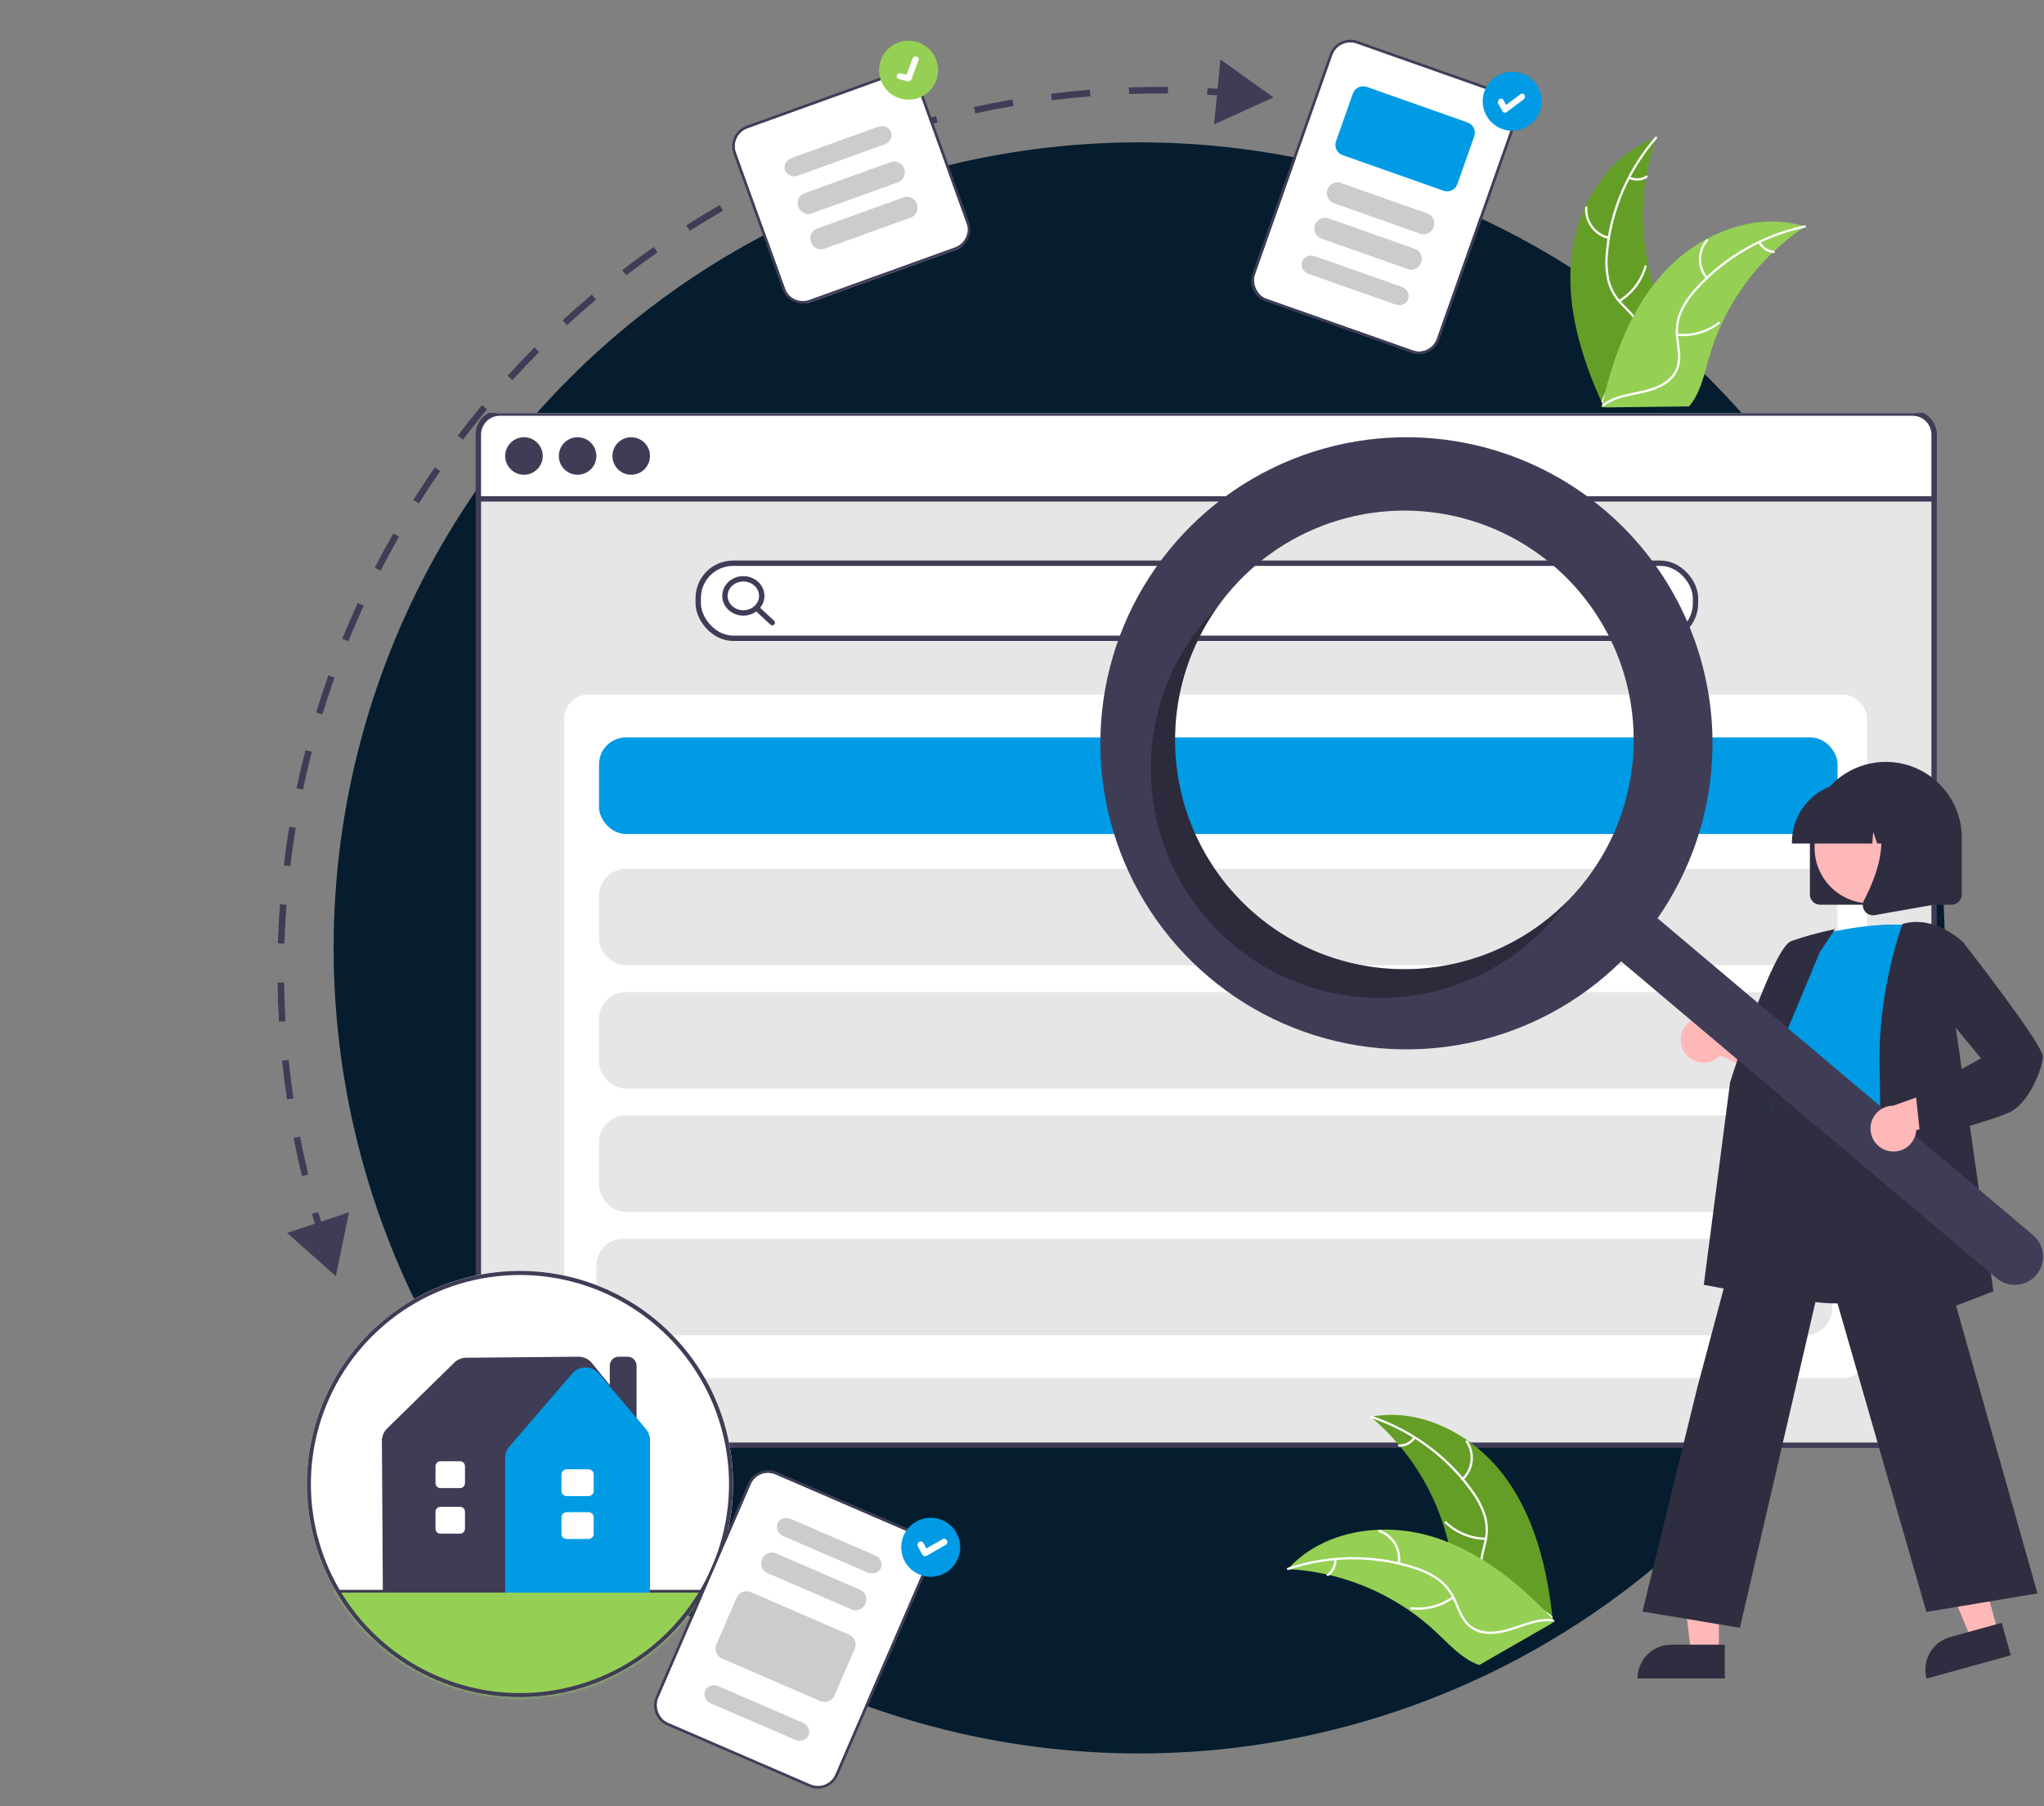 <svg width="628" height="555" viewBox="0 0 628 555" fill="none" xmlns="http://www.w3.org/2000/svg">
<rect x="0" y="0" width="628" height="555" fill="#808080" stroke="none"/>
<circle cx="350.015" cy="291.247" r="247.509" fill="#051D2E"/>
<g clip-path="url(#clip0_4968_7415)">
<rect x="146.984" y="126.927" width="447.246" height="317.108" rx="6.589" fill="#E6E6E6" stroke="#3F3D56" stroke-width="1.647"/>
<path d="M146.985 133.516C146.985 129.877 149.935 126.927 153.574 126.927H587.642C591.281 126.927 594.231 129.877 594.231 133.516V153.284H146.985V133.516Z" fill="white" stroke="#3F3D56" stroke-width="1.647"/>
<circle cx="160.987" cy="140.105" r="5.766" fill="#3F3D56"/>
<circle cx="177.46" cy="140.105" r="5.766" fill="#3F3D56"/>
<circle cx="193.933" cy="140.105" r="5.766" fill="#3F3D56"/>
<rect x="214.524" y="173.052" width="306.401" height="23.062" rx="10.708" fill="white" stroke="#3F3D56" stroke-width="1.647"/>
<g clip-path="url(#clip1_4968_7415)">
<path d="M223.18 185.136C223.471 185.769 223.893 186.343 224.423 186.826C224.953 187.308 225.58 187.689 226.269 187.946C226.958 188.204 227.695 188.333 228.437 188.327C229.18 188.32 229.914 188.179 230.598 187.909C231.281 187.64 231.901 187.249 232.421 186.758C232.942 186.266 233.352 185.685 233.63 185.047C233.908 184.409 234.048 183.726 234.041 183.037C234.034 182.349 233.881 181.669 233.591 181.035C233.3 180.402 232.878 179.828 232.348 179.345C231.818 178.863 231.191 178.482 230.502 178.225C229.813 177.967 229.076 177.838 228.334 177.844C227.591 177.851 226.857 177.992 226.173 178.262C225.49 178.531 224.87 178.922 224.35 179.413C223.829 179.904 223.418 180.486 223.14 181.124C222.862 181.762 222.723 182.445 222.73 183.133C222.737 183.822 222.89 184.502 223.18 185.136Z" stroke="#3F3D56" stroke-width="1.647" stroke-linecap="round" stroke-linejoin="round"/>
<path d="M232.425 186.829L237.273 191.322" stroke="#3F3D56" stroke-width="1.647" stroke-linecap="round" stroke-linejoin="round"/>
</g>
<rect x="173.341" y="213.411" width="400.298" height="210.033" rx="7.413" fill="white"/>
<rect x="184.872" y="227.413" width="378.883" height="28.004" rx="7.413" fill="#009BE4" stroke="#009BE4" stroke-width="1.647"/>
<rect x="184.872" y="267.773" width="378.883" height="28.004" rx="7.413" fill="#E6E6E6" stroke="#E6E6E6" stroke-width="1.647"/>
<rect x="184.872" y="305.661" width="378.883" height="28.004" rx="7.413" fill="#E6E6E6" stroke="#E6E6E6" stroke-width="1.647"/>
<rect x="184.872" y="343.549" width="378.883" height="28.004" rx="7.413" fill="#E6E6E6" stroke="#E6E6E6" stroke-width="1.647"/>
<rect x="184.049" y="381.437" width="378.059" height="28.004" rx="7.413" fill="#E6E6E6" stroke="#E6E6E6" stroke-width="1.647"/>
<path d="M462.103 453.423C452.647 440.848 436.598 432.322 421.155 435.327C434.247 446.342 443.022 461.633 445.926 478.495C447.023 485.002 447.565 492.353 452.536 496.692C455.63 499.392 459.949 500.337 464.049 500.124C468.149 499.912 472.114 498.656 476.026 497.411L477.036 497.584C475.4 481.936 471.559 465.998 462.103 453.423Z" fill="#659E27"/>
<path d="M421.175 435.657C433.532 439.767 444.279 447.667 451.891 458.234C453.57 460.479 454.885 462.976 455.787 465.631C456.582 468.245 456.662 471.025 456.019 473.682C455.47 476.17 454.619 478.652 454.684 481.231C454.737 482.551 455.068 483.844 455.656 485.027C456.244 486.21 457.075 487.255 458.095 488.094C460.582 490.25 463.696 491.384 466.779 492.387C470.202 493.501 473.776 494.604 476.428 497.164C476.749 497.474 477.212 496.957 476.891 496.647C472.276 492.194 465.35 492.136 460.116 488.744C457.673 487.161 455.693 484.833 455.415 481.842C455.171 479.227 456.046 476.666 456.624 474.151C457.289 471.569 457.312 468.864 456.69 466.271C455.926 463.579 454.71 461.036 453.093 458.752C449.535 453.551 445.182 448.942 440.193 445.093C434.523 440.669 428.138 437.248 421.314 434.977C420.892 434.837 420.756 435.517 421.175 435.657Z" fill="white"/>
<path d="M449.64 454.687C451.239 453.169 452.247 451.132 452.483 448.94C452.719 446.748 452.169 444.543 450.929 442.719C450.677 442.351 450.093 442.725 450.346 443.094C451.503 444.79 452.016 446.844 451.792 448.885C451.567 450.926 450.621 452.82 449.124 454.224C448.798 454.53 449.317 454.991 449.64 454.687Z" fill="white"/>
<path d="M456.463 472.456C451.957 472.379 447.645 470.605 444.388 467.489C444.065 467.18 443.603 467.697 443.925 468.006C447.321 471.242 451.811 473.078 456.501 473.149C456.948 473.155 456.908 472.463 456.463 472.456Z" fill="white"/>
<path d="M434.292 441.559C433.796 442.276 433.129 442.857 432.352 443.252C431.576 443.647 430.713 443.843 429.842 443.822C429.395 443.81 429.436 444.502 429.879 444.514C430.842 444.533 431.795 444.316 432.654 443.881C433.513 443.447 434.253 442.809 434.809 442.022C434.867 441.953 434.897 441.863 434.892 441.772C434.887 441.681 434.848 441.596 434.782 441.533C434.713 441.472 434.623 441.44 434.531 441.445C434.44 441.45 434.354 441.491 434.292 441.559Z" fill="white"/>
<path d="M395.675 482.107C395.954 482.123 396.233 482.138 396.515 482.159C400.261 482.386 403.982 482.918 407.642 483.748C407.926 483.807 408.213 483.872 408.495 483.94C417.291 486.034 425.623 489.743 433.065 494.879C436.025 496.925 438.825 499.194 441.44 501.665C445.052 505.078 448.697 509.066 453.096 511.028C453.553 511.238 454.022 511.42 454.501 511.572L476.747 498.803C476.783 498.749 476.822 498.699 476.858 498.645L477.77 498.175C477.644 498.039 477.51 497.899 477.384 497.762C477.311 497.683 477.234 497.606 477.161 497.526C477.111 497.474 477.06 497.422 477.018 497.372C477.002 497.354 476.985 497.337 476.971 497.325C476.929 497.275 476.884 497.233 476.845 497.188C476.1 496.407 475.349 495.631 474.591 494.858C474.588 494.853 474.588 494.853 474.58 494.851C468.787 488.978 462.453 483.538 455.494 479.232C455.285 479.102 455.073 478.968 454.853 478.844C451.706 476.92 448.407 475.257 444.989 473.871C443.114 473.118 441.203 472.461 439.263 471.901C434.246 470.464 429.034 469.826 423.819 470.009C413.422 470.376 403.258 474.064 396.208 481.531C396.028 481.723 395.853 481.911 395.675 482.107Z" fill="#95D055"/>
<path d="M395.888 482.361C408.228 478.203 421.565 478.039 434.004 481.893C436.696 482.675 439.249 483.877 441.567 485.454C443.776 487.063 445.514 489.235 446.6 491.742C447.659 494.06 448.475 496.554 450.079 498.574C450.916 499.596 451.959 500.43 453.14 501.02C454.321 501.61 455.614 501.944 456.934 502C460.218 502.224 463.386 501.255 466.452 500.2C469.856 499.028 473.373 497.757 477.032 498.204C477.475 498.258 477.533 497.567 477.09 497.513C470.725 496.736 465.16 500.86 458.938 501.303C456.035 501.51 453.053 500.843 451.03 498.622C449.261 496.681 448.418 494.11 447.365 491.754C446.342 489.292 444.731 487.118 442.674 485.422C440.443 483.732 437.941 482.434 435.275 481.583C429.304 479.573 423.053 478.514 416.752 478.445C409.562 478.327 402.405 479.439 395.59 481.735C395.168 481.877 395.469 482.502 395.888 482.361Z" fill="white"/>
<path d="M430.072 480.417C430.435 478.242 430.013 476.009 428.882 474.116C427.751 472.223 425.984 470.794 423.896 470.084C423.473 469.942 423.233 470.593 423.656 470.735C425.601 471.393 427.247 472.724 428.297 474.488C429.347 476.253 429.731 478.335 429.381 480.358C429.306 480.798 429.997 480.854 430.072 480.417Z" fill="white"/>
<path d="M446.218 490.496C442.573 493.148 438.063 494.328 433.587 493.801C433.143 493.748 433.085 494.439 433.528 494.492C438.187 495.031 442.878 493.794 446.665 491.026C447.026 490.762 446.577 490.234 446.218 490.496Z" fill="white"/>
<path d="M409.914 479.176C409.949 480.047 409.767 480.913 409.384 481.696C409.002 482.479 408.431 483.154 407.723 483.662C407.359 483.922 407.808 484.45 408.17 484.192C408.95 483.628 409.579 482.881 410.004 482.016C410.428 481.152 410.635 480.197 410.605 479.235C410.61 479.144 410.58 479.054 410.521 478.985C410.462 478.915 410.379 478.87 410.289 478.86C410.197 478.853 410.106 478.882 410.036 478.941C409.966 479 409.922 479.085 409.914 479.176Z" fill="white"/>
<path d="M556.073 274.841V257.428C556.073 251.24 558.531 245.305 562.907 240.93C567.283 236.554 573.218 234.095 579.406 234.095C585.594 234.095 591.529 236.554 595.905 240.93C600.281 245.305 602.739 251.24 602.739 257.428V274.841C602.738 275.672 602.408 276.469 601.82 277.056C601.232 277.644 600.436 277.975 599.605 277.975H559.207C558.376 277.975 557.58 277.644 556.992 277.056C556.405 276.469 556.074 275.672 556.073 274.841Z" fill="#2F2E41"/>
<path d="M613.908 501.447L605.678 503.725L592.977 473.066L605.123 469.704L613.908 501.447Z" fill="#FFB8B8"/>
<path d="M599.151 503L615.022 498.608L617.788 508.601L591.923 515.759C591.56 514.447 591.459 513.076 591.626 511.724C591.792 510.373 592.224 509.068 592.895 507.883C593.566 506.698 594.464 505.657 595.537 504.819C596.611 503.982 597.839 503.364 599.151 503Z" fill="#2F2E41"/>
<path d="M528.108 507.778H519.569L515.506 474.841H528.11L528.108 507.778Z" fill="#FFB8B8"/>
<path d="M513.47 505.337H529.939V515.706H503.102C503.102 514.344 503.37 512.996 503.891 511.738C504.412 510.48 505.176 509.337 506.139 508.374C507.101 507.411 508.244 506.648 509.502 506.127C510.76 505.606 512.109 505.337 513.47 505.337Z" fill="#2F2E41"/>
<path d="M517.811 323.707C518.421 324.529 519.203 325.208 520.104 325.696C521.004 326.184 522.001 326.468 523.023 326.529C524.045 326.59 525.068 326.426 526.02 326.049C526.972 325.671 527.829 325.09 528.532 324.346L551.231 334.555L549.167 321.787L527.928 314.049C526.599 312.951 524.913 312.379 523.19 312.441C521.467 312.503 519.827 313.194 518.58 314.385C517.333 315.575 516.566 317.182 516.425 318.9C516.283 320.618 516.776 322.328 517.811 323.707Z" fill="#FFB8B8"/>
<path d="M564.976 400.488C557.844 400.488 550.461 399.426 544.255 396.266C540.961 394.622 538.042 392.316 535.68 389.491C533.318 386.667 531.564 383.386 530.528 379.853C527.295 369.615 531.372 359.556 535.314 349.83C537.757 343.802 540.065 338.11 540.663 332.498L540.873 330.506C541.805 321.557 542.61 313.829 547.069 310.93C549.381 309.428 552.488 309.342 556.57 310.668L594.909 323.122L593.5 395.901L593.267 395.979C593.066 396.046 579.551 400.488 564.976 400.488Z" fill="#2F2E41"/>
<path d="M555.9 288.011C555.9 288.011 574.706 282.439 589.332 284.528C589.332 284.528 580.974 330.498 583.76 345.821C586.546 361.144 535.353 351.741 545.801 337.115L549.283 319.702C549.283 319.702 542.318 312.737 548.587 304.379L555.9 288.011Z" fill="#009BE4"/>
<path d="M546.65 399.109L523.473 394.763L531.564 332.49C532.109 330.752 544.644 291.297 550.336 289.162C554.47 287.706 558.697 286.532 562.989 285.647L563.814 285.482L559.167 292.453L540.664 336.789L546.65 399.109Z" fill="#2F2E41"/>
<path d="M534.573 500.146L504.627 495.156L521.432 426.533L546.439 332.687L546.686 334.354C546.705 334.478 549.041 346.738 583.706 341.298L584.01 341.25L584.095 341.547L625.991 489.581L591.869 495.268L560.747 387.263L534.573 500.146Z" fill="#2F2E41"/>
<path d="M576.081 410.762L576.099 410.235C576.12 409.65 578.18 351.469 577.492 328.07C576.802 304.592 584.403 284.259 584.48 284.057L584.542 283.893L584.71 283.845C594.544 281.036 603.076 289.421 603.161 289.506L603.281 289.626L600.48 312.733L612.471 396.761L576.081 410.762Z" fill="#2F2E41"/>
<path d="M574.612 277.57C584.06 277.57 591.719 269.911 591.719 260.463C591.719 251.015 584.06 243.356 574.612 243.356C565.164 243.356 557.505 251.015 557.505 260.463C557.505 269.911 565.164 277.57 574.612 277.57Z" fill="#FFB8B8"/>
<path d="M550.553 258.821C550.559 253.928 552.505 249.236 555.966 245.776C559.426 242.316 564.117 240.37 569.011 240.364H572.494C577.387 240.37 582.079 242.316 585.539 245.776C588.999 249.236 590.945 253.928 590.951 258.821V259.17H583.591L581.081 252.141L580.579 259.17H576.775L575.509 255.623L575.256 259.17H550.553V258.821Z" fill="#2F2E41"/>
<path d="M572.928 279.933C572.583 279.466 572.376 278.91 572.333 278.33C572.289 277.75 572.411 277.169 572.683 276.655C576.373 269.635 581.54 256.665 574.682 248.666L574.189 248.091H594.1V277.985L576.012 281.177C575.829 281.209 575.644 281.226 575.458 281.226C574.964 281.226 574.477 281.109 574.037 280.884C573.598 280.659 573.217 280.333 572.928 279.933Z" fill="#2F2E41"/>
<path d="M492.762 156.509C478.829 144.752 461.779 137.298 443.688 135.055C425.596 132.811 407.242 135.875 390.859 143.872C374.477 151.87 360.772 164.456 351.412 180.101C342.053 195.745 337.442 213.773 338.141 231.99C338.841 250.207 344.82 267.828 355.351 282.709C365.883 297.59 380.512 309.089 397.46 315.807C414.407 322.524 432.942 324.172 450.809 320.548C468.675 316.924 485.103 308.185 498.094 295.394L613.448 392.73C615.203 394.214 617.476 394.94 619.767 394.748C622.057 394.556 624.177 393.462 625.661 391.707C627.145 389.952 627.871 387.679 627.679 385.389C627.487 383.098 626.393 380.978 624.638 379.494L624.626 379.483L509.271 282.148C522.672 262.915 528.407 239.372 525.353 216.131C522.299 192.89 510.676 171.627 492.762 156.509ZM485.326 272.775C476.339 283.425 464.396 291.172 451.007 295.034C437.618 298.897 423.384 298.703 410.106 294.476C396.827 290.249 385.1 282.179 376.408 271.288C367.715 260.396 362.448 247.171 361.272 233.286C360.095 219.4 363.063 205.478 369.799 193.279C376.535 181.081 386.737 171.153 399.116 164.753C411.494 158.352 425.492 155.766 439.34 157.321C453.188 158.876 466.264 164.503 476.914 173.489C483.986 179.456 489.813 186.758 494.063 194.977C498.312 203.195 500.902 212.171 501.683 221.39C502.464 230.61 501.421 239.893 498.615 248.71C495.808 257.526 491.293 265.704 485.326 272.775Z" fill="#3F3D56"/>
<path opacity="0.3" d="M386.04 281.187C372.524 269.78 363.791 253.708 361.576 236.161C359.361 218.615 363.826 200.876 374.084 186.469C372.737 187.826 371.435 189.247 370.177 190.732C364.211 197.803 359.695 205.981 356.888 214.797C354.082 223.614 353.039 232.897 353.82 242.117C354.601 251.336 357.191 260.312 361.441 268.531C365.69 276.749 371.517 284.051 378.589 290.018C385.66 295.984 393.838 300.5 402.654 303.307C411.471 306.113 420.754 307.156 429.974 306.375C439.193 305.594 448.169 303.004 456.387 298.754C464.606 294.505 471.908 288.678 477.875 281.606C479.129 280.119 480.311 278.596 481.419 277.038C468.943 289.573 452.209 296.959 434.539 297.727C416.87 298.496 399.558 292.592 386.04 281.187Z" fill="black"/>
<path d="M580.104 353.613C581.099 353.856 582.135 353.879 583.139 353.678C584.143 353.478 585.091 353.059 585.916 352.453C586.741 351.847 587.423 351.067 587.914 350.168C588.405 349.27 588.693 348.274 588.758 347.252L612.741 340.596L602.992 332.096L581.712 339.72C579.988 339.725 578.326 340.363 577.04 341.511C575.755 342.66 574.935 344.24 574.737 345.953C574.539 347.665 574.976 349.391 575.965 350.803C576.954 352.215 578.427 353.215 580.104 353.613Z" fill="#FFB8B8"/>
<path d="M590.073 350.09L588.614 336.225L608.647 325.172L595.586 309.361L597.717 291.601L603.024 289.326L603.189 289.538C605.692 292.756 627.641 321.077 627.641 324.578C627.641 328.173 623.442 338.733 617.697 341.605C612.156 344.376 591.348 349.761 590.464 349.989L590.073 350.09Z" fill="#2F2E41"/>
</g>
<path d="M482.831 78.653C484.584 63.017 494.074 47.519 508.902 42.261C503.223 58.4 503.437 76.028 509.504 92.026C511.867 98.187 515.136 104.794 513.059 111.057C511.767 114.954 508.527 117.963 504.888 119.863C501.249 121.763 497.196 122.697 493.193 123.612L492.411 124.275C485.868 109.966 481.077 94.288 482.831 78.653Z" fill="#659E27"/>
<path d="M509.053 42.554C500.499 52.373 495.257 64.638 494.071 77.606C493.766 80.394 493.903 83.212 494.475 85.957C495.119 88.612 496.463 91.047 498.366 93.008C500.104 94.873 502.098 96.578 503.353 98.832C503.978 99.996 504.35 101.278 504.445 102.595C504.539 103.912 504.355 105.235 503.902 106.476C502.856 109.597 500.751 112.156 498.605 114.586C496.223 117.285 493.706 120.051 492.722 123.603C492.603 124.033 491.942 123.823 492.061 123.393C493.772 117.213 499.709 113.644 502.493 108.063C503.792 105.458 504.314 102.447 503.034 99.729C501.915 97.353 499.86 95.593 498.084 93.72C496.199 91.835 494.805 89.516 494.023 86.967C493.312 84.26 493.068 81.452 493.299 78.663C493.72 72.376 495.127 66.194 497.469 60.345C500.104 53.653 503.865 47.462 508.588 42.039C508.88 41.704 509.343 42.221 509.053 42.554Z" fill="white"/>
<path d="M494.208 73.408C492.059 72.914 490.156 71.671 488.839 69.903C487.521 68.135 486.875 65.956 487.015 63.756C487.045 63.311 487.739 63.336 487.709 63.782C487.574 65.831 488.176 67.861 489.406 69.504C490.636 71.148 492.414 72.299 494.417 72.747C494.853 72.845 494.641 73.506 494.208 73.408Z" fill="white"/>
<path d="M497.361 92.179C501.203 89.822 504.015 86.104 505.237 81.765C505.358 81.335 506.018 81.546 505.898 81.975C504.618 86.487 501.683 90.351 497.68 92.795C497.298 93.028 496.981 92.411 497.361 92.179Z" fill="white"/>
<path d="M500.755 54.303C501.547 54.668 502.417 54.83 503.286 54.775C504.156 54.721 504.999 54.451 505.738 53.99C506.117 53.753 506.434 54.37 506.058 54.606C505.238 55.111 504.307 55.408 503.346 55.47C502.386 55.533 501.424 55.359 500.546 54.964C500.46 54.934 500.389 54.872 500.347 54.791C500.305 54.71 500.295 54.616 500.32 54.529C500.348 54.441 500.41 54.369 500.491 54.326C500.573 54.284 500.668 54.276 500.755 54.303Z" fill="white"/>
<path d="M554.62 69.602C554.387 69.757 554.155 69.912 553.923 70.073C550.812 72.172 547.877 74.521 545.147 77.096C544.932 77.292 544.718 77.493 544.51 77.695C537.998 83.968 532.708 91.396 528.907 99.601C527.398 102.868 526.14 106.244 525.143 109.702C523.766 114.476 522.654 119.763 519.862 123.689C519.576 124.101 519.264 124.496 518.928 124.87L493.28 125.177C493.221 125.149 493.162 125.126 493.103 125.097L492.08 125.157C492.119 124.975 492.163 124.787 492.202 124.605C492.224 124.499 492.252 124.394 492.274 124.288C492.291 124.218 492.308 124.147 492.319 124.083C492.324 124.059 492.33 124.036 492.335 124.018C492.346 123.954 492.363 123.895 492.374 123.836C492.619 122.786 492.872 121.735 493.132 120.684C493.132 120.678 493.132 120.678 493.138 120.672C495.143 112.671 497.833 104.767 501.638 97.522C501.753 97.304 501.867 97.081 501.993 96.862C503.726 93.606 505.723 90.498 507.962 87.567C509.194 85.966 510.505 84.429 511.892 82.961C515.483 79.174 519.648 75.976 524.233 73.484C533.373 68.516 544.001 66.528 553.868 69.377C554.12 69.45 554.367 69.523 554.62 69.602Z" fill="#95D055"/>
<path d="M554.566 69.928C541.825 72.618 530.255 79.254 521.5 88.894C519.579 90.936 517.991 93.268 516.796 95.804C515.711 98.312 515.318 101.065 515.657 103.777C515.922 106.312 516.488 108.874 516.132 111.429C515.931 112.734 515.456 113.982 514.739 115.091C514.021 116.199 513.078 117.144 511.97 117.862C509.255 119.724 506.034 120.5 502.857 121.149C499.33 121.869 495.655 122.562 492.73 124.805C492.376 125.077 491.975 124.511 492.329 124.24C497.416 120.336 504.305 121.06 509.889 118.281C512.494 116.984 514.724 114.894 515.338 111.953C515.875 109.382 515.294 106.74 515.003 104.176C514.633 101.535 514.916 98.844 515.826 96.338C516.888 93.749 518.384 91.36 520.248 89.273C524.369 84.507 529.214 80.419 534.606 77.158C540.738 73.402 547.468 70.724 554.505 69.237C554.94 69.146 554.999 69.837 554.566 69.928Z" fill="white"/>
<path d="M524.136 85.624C522.718 83.936 521.946 81.798 521.959 79.593C521.971 77.388 522.767 75.259 524.204 73.587C524.496 73.25 525.034 73.688 524.741 74.025C523.4 75.58 522.659 77.563 522.652 79.616C522.644 81.67 523.371 83.658 524.701 85.222C524.99 85.563 524.423 85.963 524.136 85.624Z" fill="white"/>
<path d="M515.353 102.509C519.839 102.941 524.323 101.665 527.911 98.937C528.266 98.666 528.668 99.232 528.313 99.502C524.574 102.334 519.905 103.652 515.237 103.193C514.792 103.149 514.91 102.466 515.353 102.509Z" fill="white"/>
<path d="M540.868 74.313C541.28 75.081 541.877 75.734 542.604 76.214C543.332 76.694 544.167 76.986 545.035 77.064C545.48 77.102 545.362 77.785 544.919 77.747C543.961 77.657 543.039 77.334 542.234 76.805C541.429 76.276 540.766 75.559 540.302 74.715C540.252 74.639 540.233 74.547 540.248 74.457C540.263 74.367 540.312 74.286 540.384 74.231C540.459 74.178 540.552 74.157 540.643 74.173C540.733 74.188 540.814 74.239 540.868 74.313Z" fill="white"/>
<circle cx="159.75" cy="455.978" r="65.481" fill="white"/>
<mask id="mask0_4968_7415" style="mask-type:alpha" maskUnits="userSpaceOnUse" x="94" y="390" width="132" height="132">
<circle cx="159.75" cy="455.978" r="65.481" fill="white"/>
</mask>
<g mask="url(#mask0_4968_7415)">
<rect x="55.557" y="488.513" width="207.562" height="98.015" fill="#95D055"/>
</g>
<path d="M159.75 521.459C146.799 521.459 134.139 517.619 123.371 510.424C112.603 503.229 104.21 493.002 99.254 481.037C94.298 469.072 93.001 455.906 95.528 443.204C98.054 430.502 104.291 418.834 113.448 409.676C122.606 400.519 134.274 394.282 146.976 391.756C159.678 389.229 172.844 390.526 184.809 395.482C196.774 400.438 207 408.831 214.196 419.599C221.391 430.367 225.231 443.028 225.231 455.978C225.211 473.339 218.306 489.983 206.031 502.259C193.755 514.534 177.111 521.44 159.75 521.459ZM159.75 391.745C147.046 391.745 134.627 395.512 124.064 402.57C113.501 409.628 105.268 419.66 100.406 431.397C95.544 443.134 94.272 456.05 96.751 468.51C99.229 480.97 105.347 492.415 114.33 501.398C123.313 510.382 134.759 516.499 147.219 518.978C159.679 521.456 172.594 520.184 184.331 515.323C196.069 510.461 206.1 502.228 213.159 491.665C220.217 481.102 223.984 468.683 223.984 455.978C223.965 438.949 217.191 422.622 205.149 410.58C193.107 398.538 176.78 391.764 159.75 391.745Z" fill="#3F3D56"/>
<path d="M199.698 489.337H117.627L117.332 442.769C117.329 442.049 117.469 441.337 117.745 440.673C118.021 440.009 118.426 439.408 118.937 438.905L139.554 418.688C140.532 417.726 141.842 417.182 143.21 417.172L177.716 416.855C178.499 416.85 179.273 417.018 179.983 417.347C180.694 417.677 181.324 418.159 181.83 418.76L181.833 418.764L198.222 438.999C199.175 440.178 199.696 441.652 199.698 443.172L199.698 489.337Z" fill="#3F3D56"/>
<path d="M141.376 471.216H135.294C134.899 471.216 134.521 471.056 134.241 470.771C133.962 470.486 133.805 470.101 133.805 469.698V464.498C133.805 464.095 133.962 463.709 134.241 463.425C134.521 463.14 134.899 462.98 135.294 462.98H141.376C141.771 462.98 142.15 463.14 142.429 463.425C142.708 463.709 142.865 464.095 142.865 464.498V469.698C142.865 470.101 142.708 470.486 142.429 470.771C142.15 471.056 141.771 471.216 141.376 471.216Z" fill="white"/>
<path d="M141.376 457.214H135.294C134.899 457.213 134.521 457.051 134.241 456.762C133.962 456.473 133.805 456.082 133.805 455.673V450.518C133.805 450.11 133.962 449.718 134.241 449.429C134.521 449.14 134.899 448.978 135.294 448.977H141.376C141.771 448.978 142.15 449.14 142.429 449.429C142.708 449.718 142.865 450.11 142.865 450.518V455.673C142.865 456.082 142.708 456.473 142.429 456.762C142.15 457.051 141.771 457.213 141.376 457.214Z" fill="white"/>
<path d="M215.546 489.337H103.954C103.789 489.337 103.63 489.293 103.513 489.216C103.395 489.139 103.33 489.034 103.33 488.925C103.33 488.816 103.395 488.711 103.513 488.634C103.63 488.556 103.789 488.513 103.954 488.513H215.546C215.712 488.513 215.871 488.556 215.988 488.634C216.105 488.711 216.171 488.816 216.171 488.925C216.171 489.034 216.105 489.139 215.988 489.216C215.871 489.293 215.712 489.337 215.546 489.337Z" fill="#3F3D56"/>
<path d="M195.579 444.859H187.343V419.648C187.344 418.907 187.628 418.197 188.133 417.674C188.639 417.15 189.325 416.855 190.04 416.855H192.883C193.598 416.855 194.283 417.15 194.789 417.674C195.294 418.197 195.579 418.907 195.579 419.648V444.859Z" fill="#3F3D56"/>
<path d="M199.698 489.337H155.22V447.908C155.221 446.646 155.675 445.425 156.501 444.464L175.826 422.012C176.328 421.427 176.952 420.958 177.656 420.637C178.359 420.315 179.125 420.149 179.9 420.149H179.92C180.698 420.152 181.466 420.322 182.171 420.649C182.876 420.976 183.5 421.452 184 422.043L198.443 439.082C199.253 440.038 199.697 441.247 199.698 442.495V489.337Z" fill="#009BE4"/>
<path d="M180.777 472.864H174.141C173.71 472.863 173.298 472.703 172.993 472.418C172.689 472.134 172.517 471.748 172.517 471.345V466.145C172.517 465.743 172.689 465.357 172.993 465.072C173.298 464.788 173.71 464.627 174.141 464.627H180.777C181.207 464.627 181.62 464.788 181.925 465.072C182.229 465.357 182.4 465.743 182.401 466.145V471.345C182.4 471.748 182.229 472.134 181.925 472.418C181.62 472.703 181.207 472.863 180.777 472.864Z" fill="white"/>
<path d="M180.777 459.685H174.141C173.71 459.684 173.298 459.522 172.993 459.233C172.689 458.944 172.517 458.553 172.517 458.144V452.989C172.517 452.58 172.689 452.189 172.993 451.9C173.298 451.611 173.71 451.449 174.141 451.448H180.777C181.207 451.449 181.62 451.611 181.925 451.9C182.229 452.189 182.4 452.58 182.401 452.989V458.144C182.4 458.553 182.229 458.944 181.925 459.233C181.62 459.522 181.207 459.684 180.777 459.685Z" fill="white"/>
<path d="M97.766 372.41L95.835 372.967C96.125 373.971 96.437 374.974 96.739 375.977L88.199 378.822L103.195 392.121L107.217 372.485L98.646 375.341C98.353 374.364 98.048 373.389 97.766 372.41Z" fill="#3F3D56"/>
<path d="M97.125 218.919L99.047 219.507C100.203 215.73 101.46 211.922 102.785 208.187L100.89 207.515C99.556 211.277 98.289 215.114 97.125 218.919Z" fill="#3F3D56"/>
<path d="M105.154 196.289L107.017 197.044C108.502 193.378 110.089 189.697 111.734 186.1L109.906 185.264C108.249 188.887 106.65 192.597 105.154 196.289Z" fill="#3F3D56"/>
<path d="M115.137 174.46L116.927 175.377C118.73 171.852 120.634 168.325 122.584 164.893L120.837 163.9C118.872 167.356 116.954 170.91 115.137 174.46Z" fill="#3F3D56"/>
<path d="M91.116 242.18L93.083 242.596C93.901 238.727 94.819 234.821 95.809 230.985L93.863 230.482C92.865 234.347 91.941 238.282 91.116 242.18Z" fill="#3F3D56"/>
<path d="M126.994 153.601L128.696 154.67C130.802 151.317 133.008 147.972 135.252 144.729L133.599 143.585C131.338 146.854 129.116 150.223 126.994 153.601Z" fill="#3F3D56"/>
<path d="M87.187 265.888L89.182 266.128C89.656 262.196 90.225 258.222 90.872 254.317L88.889 253.988C88.236 257.923 87.664 261.927 87.187 265.888Z" fill="#3F3D56"/>
<path d="M88.68 325.677L86.681 325.884C87.091 329.845 87.596 333.853 88.183 337.795L90.171 337.499C89.589 333.587 89.087 329.609 88.68 325.677Z" fill="#3F3D56"/>
<path d="M140.638 133.873L142.239 135.088C144.626 131.942 147.116 128.806 149.641 125.767L148.095 124.482C145.551 127.544 143.042 130.703 140.638 133.873Z" fill="#3F3D56"/>
<path d="M92.185 349.242L90.212 349.626C90.971 353.53 91.83 357.476 92.765 361.355L94.719 360.884C93.791 357.034 92.939 353.117 92.185 349.242Z" fill="#3F3D56"/>
<path d="M85.378 289.862L87.386 289.924C87.508 285.966 87.722 281.955 88.02 278.004L86.016 277.852C85.715 281.834 85.5 285.875 85.378 289.862Z" fill="#3F3D56"/>
<path d="M85.711 313.918L87.717 313.799C87.486 309.84 87.34 305.824 87.285 301.863L85.275 301.892C85.33 305.882 85.477 309.928 85.711 313.918Z" fill="#3F3D56"/>
<path d="M254.199 49.032C257.847 47.534 261.59 46.088 265.324 44.743L264.642 42.852C260.882 44.207 257.109 45.664 253.436 47.172L254.199 49.032Z" fill="#3F3D56"/>
<path d="M155.958 115.434L157.445 116.786C160.104 113.86 162.86 110.959 165.638 108.161L164.212 106.745C161.413 109.563 158.636 112.487 155.958 115.434Z" fill="#3F3D56"/>
<path d="M299.666 34.845C303.536 34.002 307.472 33.235 311.366 32.566L311.025 30.585C307.102 31.259 303.137 32.031 299.237 32.881L299.666 34.845Z" fill="#3F3D56"/>
<path d="M323.158 30.809C327.08 30.314 331.069 29.9 335.014 29.579L334.851 27.576C330.877 27.899 326.858 28.316 322.906 28.815L323.158 30.809Z" fill="#3F3D56"/>
<path d="M346.91 28.879C350.859 28.735 354.869 28.678 358.827 28.71L358.844 26.7C354.856 26.668 350.816 26.725 346.837 26.87L346.91 28.879Z" fill="#3F3D56"/>
<path d="M276.623 40.941C280.406 39.759 284.26 38.648 288.077 37.638L287.564 35.694C283.718 36.712 279.835 37.832 276.024 39.022L276.623 40.941Z" fill="#3F3D56"/>
<path d="M231.655 57.254L232.578 59.039C236.084 57.226 239.684 55.462 243.278 53.798L242.434 51.974C238.812 53.651 235.185 55.427 231.655 57.254Z" fill="#3F3D56"/>
<path d="M191.18 82.989L192.405 84.583C195.54 82.173 198.771 79.801 202.011 77.533L200.858 75.886C197.594 78.171 194.338 80.561 191.18 82.989Z" fill="#3F3D56"/>
<path d="M172.84 98.434L174.203 99.912C177.108 97.236 180.109 94.592 183.122 92.053L181.828 90.516C178.791 93.073 175.768 95.737 172.84 98.434Z" fill="#3F3D56"/>
<path d="M210.848 69.219L211.927 70.916C215.259 68.797 218.689 66.722 222.121 64.749L221.119 63.006C217.661 64.994 214.206 67.085 210.848 69.219Z" fill="#3F3D56"/>
<path d="M391.269 29.934L374.965 18.276L374.089 27.271C373.044 27.204 372.001 27.125 370.962 27.07L370.854 29.077C371.869 29.131 372.881 29.208 373.894 29.273L373.021 38.227L391.269 29.934Z" fill="#3F3D56"/>
<rect x="232.935" y="450.685" width="59.303" height="83.189" rx="5.766" transform="rotate(23.386 232.935 450.685)" fill="white"/>
<path d="M244.37 534.599L218.391 523.365C217.626 523.034 217.012 522.437 216.685 521.707C216.359 520.977 216.346 520.172 216.649 519.471C216.953 518.769 217.548 518.227 218.304 517.965C219.06 517.703 219.914 517.742 220.68 518.073L246.659 529.307C247.424 529.638 248.038 530.235 248.365 530.965C248.691 531.695 248.704 532.5 248.401 533.201C248.098 533.903 247.502 534.445 246.746 534.707C245.991 534.969 245.136 534.93 244.37 534.599Z" fill="#CCCCCC"/>
<path d="M252.028 522.656L221.848 509.604C221.039 509.253 220.401 508.597 220.076 507.778C219.75 506.96 219.762 506.047 220.11 505.24L226.305 490.916C226.655 490.109 227.311 489.475 228.131 489.152C228.95 488.829 229.865 488.843 230.675 489.192L260.855 502.244C261.664 502.595 262.302 503.251 262.627 504.07C262.953 504.888 262.941 505.801 262.593 506.608L256.398 520.932C256.048 521.739 255.392 522.373 254.572 522.696C253.753 523.019 252.838 523.005 252.028 522.656Z" fill="#CCCCCC"/>
<path d="M261.697 494.531L235.718 483.297C234.953 482.966 234.356 482.33 234.06 481.529C233.764 480.727 233.793 479.827 234.14 479.025C234.486 478.223 235.123 477.585 235.91 477.252C236.696 476.919 237.568 476.918 238.334 477.249L264.313 488.483C265.078 488.814 265.675 489.451 265.971 490.252C266.267 491.053 266.238 491.954 265.891 492.756C265.545 493.558 264.908 494.195 264.121 494.528C263.335 494.861 262.463 494.862 261.697 494.531Z" fill="#CCCCCC"/>
<path d="M266.601 483.191L240.622 471.957C239.857 471.626 239.243 471.03 238.916 470.299C238.59 469.569 238.576 468.765 238.88 468.063C239.183 467.361 239.779 466.819 240.534 466.557C241.29 466.295 242.145 466.334 242.911 466.665L268.89 477.899C269.655 478.23 270.269 478.827 270.595 479.557C270.922 480.287 270.935 481.092 270.632 481.794C270.328 482.495 269.733 483.037 268.977 483.299C268.221 483.561 267.367 483.522 266.601 483.191Z" fill="#CCCCCC"/>
<path d="M248.64 549.009L204.967 530.123C203.341 529.418 202.062 528.097 201.408 526.449C200.755 524.802 200.783 522.963 201.484 521.337L229.853 455.735C230.558 454.11 231.879 452.831 233.526 452.178C235.174 451.526 237.013 451.554 238.641 452.255L282.313 471.141C283.939 471.847 285.219 473.168 285.872 474.815C286.525 476.462 286.498 478.301 285.797 479.928L257.428 545.529C256.723 547.154 255.401 548.434 253.754 549.086C252.106 549.738 250.267 549.711 248.64 549.009ZM238.329 452.977C236.893 452.358 235.27 452.333 233.816 452.909C232.362 453.485 231.197 454.613 230.575 456.047L202.206 521.649C201.587 523.084 201.563 524.707 202.139 526.16C202.715 527.614 203.845 528.779 205.279 529.402L248.952 548.287C250.388 548.907 252.011 548.931 253.464 548.355C254.918 547.78 256.084 546.651 256.706 545.217L285.075 479.616C285.694 478.18 285.717 476.558 285.141 475.104C284.565 473.651 283.436 472.485 282.001 471.863L238.329 452.977Z" fill="#3F3D56"/>
<path d="M282.36 483.725C286.952 485.711 292.286 483.598 294.272 479.005C296.258 474.412 294.145 469.079 289.552 467.093C284.959 465.107 279.626 467.22 277.64 471.813C275.654 476.405 277.767 481.739 282.36 483.725Z" fill="#009BE4"/>
<path d="M283.83 478.078C283.634 477.994 283.471 477.846 283.366 477.658L283.36 477.646L282.008 475.151C281.945 475.035 281.905 474.907 281.89 474.775C281.876 474.643 281.888 474.508 281.924 474.38C281.961 474.251 282.022 474.13 282.105 474.025C282.187 473.919 282.288 473.831 282.403 473.765C282.518 473.699 282.645 473.656 282.775 473.64C282.905 473.623 283.037 473.633 283.163 473.668C283.288 473.704 283.406 473.764 283.507 473.846C283.609 473.928 283.694 474.03 283.756 474.146L284.631 475.764L289.581 472.923C289.696 472.857 289.822 472.815 289.952 472.798C290.082 472.782 290.213 472.791 290.339 472.826C290.464 472.861 290.581 472.922 290.683 473.003C290.785 473.085 290.869 473.186 290.932 473.302L290.9 473.321L290.932 473.303C291.058 473.536 291.087 473.813 291.012 474.072C290.938 474.331 290.766 474.552 290.534 474.685L284.712 478.027C284.577 478.104 284.428 478.148 284.275 478.157C284.122 478.166 283.97 478.139 283.83 478.078Z" fill="white"/>
<rect x="411.288" y="11.42" width="59.303" height="83.189" rx="5.766" transform="rotate(19.44 411.288 11.42)" fill="white"/>
<path d="M433.721 108.43L388.853 92.594C387.182 92.002 385.814 90.772 385.049 89.174C384.285 87.575 384.185 85.739 384.773 84.068L408.56 16.67C409.151 15 410.381 13.633 411.98 12.869C413.579 12.104 415.416 12.005 417.088 12.594L461.956 28.429C463.627 29.021 464.994 30.251 465.759 31.849C466.524 33.448 466.624 35.284 466.036 36.955L442.249 104.353C441.657 106.023 440.427 107.39 438.829 108.154C437.23 108.919 435.393 109.018 433.721 108.43ZM416.826 13.335C415.351 12.816 413.73 12.903 412.319 13.578C410.909 14.252 409.823 15.458 409.302 16.932L385.514 84.33C384.996 85.804 385.084 87.424 385.759 88.835C386.433 90.245 387.64 91.331 389.114 91.853L433.983 107.688C435.458 108.207 437.079 108.12 438.489 107.445C439.9 106.771 440.985 105.565 441.507 104.091L465.294 36.693C465.813 35.219 465.725 33.599 465.05 32.188C464.375 30.778 463.168 29.692 461.694 29.17L416.826 13.335Z" fill="#3F3D56"/>
<path d="M443.513 58.605L412.506 47.661C411.674 47.367 410.993 46.756 410.612 45.962C410.231 45.168 410.18 44.256 410.472 43.427L415.666 28.71C415.96 27.881 416.571 27.203 417.366 26.825C418.161 26.446 419.075 26.398 419.907 26.69L450.914 37.634C451.745 37.928 452.427 38.539 452.808 39.333C453.189 40.127 453.239 41.039 452.948 41.868L447.754 56.585C447.46 57.413 446.849 58.092 446.054 58.47C445.259 58.849 444.345 58.897 443.513 58.605Z" fill="#009BE4"/>
<path d="M436.421 71.823L409.73 62.404C408.944 62.126 408.305 61.532 407.955 60.754C407.604 59.975 407.571 59.074 407.861 58.25C408.152 57.426 408.744 56.746 409.505 56.36C410.267 55.974 411.137 55.912 411.923 56.19L438.614 65.61C439.4 65.888 440.039 66.481 440.39 67.26C440.74 68.039 440.774 68.939 440.483 69.763C440.192 70.587 439.601 71.267 438.839 71.654C438.077 72.04 437.207 72.101 436.421 71.823Z" fill="#CCCCCC"/>
<path d="M432.582 82.697L405.892 73.277C405.106 73 404.467 72.406 404.116 71.627C403.766 70.848 403.732 69.948 404.023 69.124C404.314 68.3 404.905 67.62 405.667 67.234C406.429 66.847 407.299 66.786 408.085 67.064L434.775 76.484C435.562 76.761 436.201 77.355 436.551 78.134C436.902 78.913 436.935 79.813 436.645 80.637C436.354 81.461 435.762 82.141 435.001 82.527C434.239 82.914 433.369 82.975 432.582 82.697Z" fill="#CCCCCC"/>
<path d="M428.745 93.571L402.054 84.151C401.268 83.874 400.615 83.321 400.238 82.615C399.862 81.909 399.794 81.107 400.048 80.386C400.303 79.665 400.859 79.084 401.595 78.77C402.331 78.457 403.187 78.437 403.973 78.714L430.664 88.134C431.45 88.412 432.103 88.965 432.48 89.671C432.856 90.377 432.924 91.178 432.67 91.899C432.415 92.62 431.859 93.202 431.123 93.515C430.387 93.829 429.531 93.849 428.745 93.571Z" fill="#CCCCCC"/>
<path d="M461.59 39.654C466.309 41.32 471.484 38.845 473.149 34.126C474.815 29.407 472.339 24.232 467.621 22.567C462.902 20.901 457.727 23.377 456.062 28.095C454.396 32.814 456.872 37.989 461.59 39.654Z" fill="#009BE4"/>
<path d="M462.089 34.59C461.908 34.526 461.755 34.397 461.653 34.222L461.647 34.211L460.337 31.889C460.276 31.781 460.235 31.66 460.218 31.531C460.201 31.402 460.207 31.268 460.237 31.138C460.266 31.008 460.318 30.883 460.39 30.771C460.461 30.659 460.551 30.562 460.654 30.485C460.757 30.409 460.87 30.354 460.989 30.325C461.107 30.296 461.227 30.292 461.343 30.315C461.458 30.337 461.567 30.385 461.662 30.456C461.757 30.526 461.838 30.618 461.898 30.727L462.746 32.232L467.167 28.944C467.269 28.867 467.383 28.813 467.501 28.784C467.619 28.754 467.739 28.751 467.854 28.773C467.97 28.795 468.078 28.843 468.173 28.913C468.268 28.983 468.349 29.075 468.409 29.182L468.381 29.204L468.41 29.183C468.532 29.4 468.567 29.67 468.507 29.932C468.447 30.195 468.297 30.429 468.09 30.583L462.891 34.452C462.771 34.541 462.636 34.599 462.497 34.623C462.358 34.647 462.218 34.636 462.089 34.59Z" fill="white"/>
<rect x="224.139" y="41.41" width="59.303" height="56.832" rx="5.766" transform="rotate(-19.838 224.139 41.41)" fill="white"/>
<path d="M293.697 76.734L248.939 92.881C247.272 93.48 245.434 93.395 243.831 92.643C242.227 91.891 240.988 90.534 240.386 88.87L225.351 47.194C224.752 45.529 224.839 43.693 225.593 42.091C226.347 40.488 227.707 39.249 229.373 38.646L274.131 22.499C275.799 21.9 277.636 21.985 279.239 22.737C280.843 23.489 282.082 24.846 282.684 26.51L297.72 68.186C298.318 69.852 298.231 71.687 297.477 73.289C296.723 74.892 295.363 76.131 293.697 76.734ZM229.64 39.385C228.17 39.917 226.97 41.01 226.305 42.424C225.639 43.838 225.562 45.458 226.09 46.927L241.126 88.603C241.657 90.072 242.75 91.269 244.165 91.932C245.58 92.596 247.201 92.671 248.673 92.142L293.43 75.995C294.901 75.463 296.1 74.37 296.766 72.956C297.431 71.542 297.508 69.922 296.98 68.453L281.944 26.777C281.413 25.308 280.32 24.111 278.905 23.448C277.49 22.784 275.869 22.709 274.397 23.238L229.64 39.385Z" fill="#3F3D56"/>
<path d="M279.877 66.834L253.253 76.439C252.469 76.722 251.598 76.667 250.834 76.286C250.069 75.905 249.473 75.229 249.177 74.407C248.88 73.585 248.908 72.685 249.253 71.903C249.598 71.122 250.232 70.524 251.017 70.241L277.641 60.636C278.426 60.353 279.296 60.408 280.061 60.789C280.825 61.17 281.421 61.846 281.718 62.668C282.014 63.489 281.987 64.39 281.642 65.172C281.297 65.953 280.662 66.551 279.877 66.834Z" fill="#CCCCCC"/>
<path d="M275.965 55.987L249.341 65.592C248.556 65.875 247.686 65.82 246.921 65.439C246.157 65.058 245.561 64.382 245.264 63.56C244.968 62.738 244.995 61.837 245.34 61.056C245.685 60.275 246.32 59.677 247.105 59.394L273.729 49.788C274.513 49.505 275.384 49.561 276.148 49.942C276.913 50.323 277.509 50.998 277.805 51.82C278.102 52.642 278.074 53.543 277.729 54.324C277.384 55.106 276.75 55.704 275.965 55.987Z" fill="#CCCCCC"/>
<path d="M271.772 44.365L245.147 53.97C244.363 54.253 243.507 54.239 242.769 53.931C242.031 53.622 241.47 53.045 241.211 52.326C240.951 51.606 241.014 50.804 241.385 50.096C241.757 49.387 242.406 48.83 243.191 48.547L269.815 38.942C270.6 38.659 271.455 38.673 272.193 38.981C272.932 39.29 273.492 39.867 273.752 40.586C274.011 41.305 273.948 42.108 273.577 42.816C273.206 43.525 272.556 44.082 271.772 44.365Z" fill="#CCCCCC"/>
<path d="M282.223 30.087C286.93 28.389 289.369 23.197 287.671 18.49C285.973 13.783 280.781 11.344 276.074 13.042C271.367 14.74 268.928 19.932 270.626 24.639C272.324 29.346 277.517 31.785 282.223 30.087Z" fill="#95D055"/>
<path d="M279.427 24.967C279.227 25.04 279.01 25.051 278.809 24.999L278.797 24.996L276.169 24.287C276.046 24.254 275.934 24.199 275.837 24.124C275.74 24.05 275.662 23.957 275.605 23.852C275.549 23.747 275.516 23.631 275.509 23.512C275.501 23.392 275.519 23.271 275.562 23.155C275.604 23.039 275.671 22.931 275.757 22.837C275.843 22.742 275.947 22.664 276.064 22.605C276.18 22.547 276.307 22.51 276.436 22.496C276.565 22.483 276.694 22.493 276.816 22.526L278.518 22.987L280.352 18.005C280.395 17.889 280.461 17.781 280.547 17.687C280.632 17.593 280.736 17.514 280.853 17.456C280.969 17.398 281.095 17.36 281.223 17.347C281.352 17.333 281.481 17.343 281.603 17.376L281.592 17.407L281.603 17.376C281.849 17.442 282.051 17.599 282.164 17.811C282.277 18.023 282.292 18.273 282.206 18.506L280.05 24.367C280 24.502 279.917 24.627 279.81 24.731C279.702 24.835 279.571 24.915 279.427 24.967Z" fill="white"/>
<defs>
<clipPath id="clip0_4968_7415">
<rect width="494.195" height="389.065" fill="white" transform="translate(133.805 126.927)"/>
</clipPath>
<clipPath id="clip1_4968_7415">
<rect width="17.776" height="16.473" fill="white" transform="translate(221.113 176.347)"/>
</clipPath>
</defs>
</svg>
